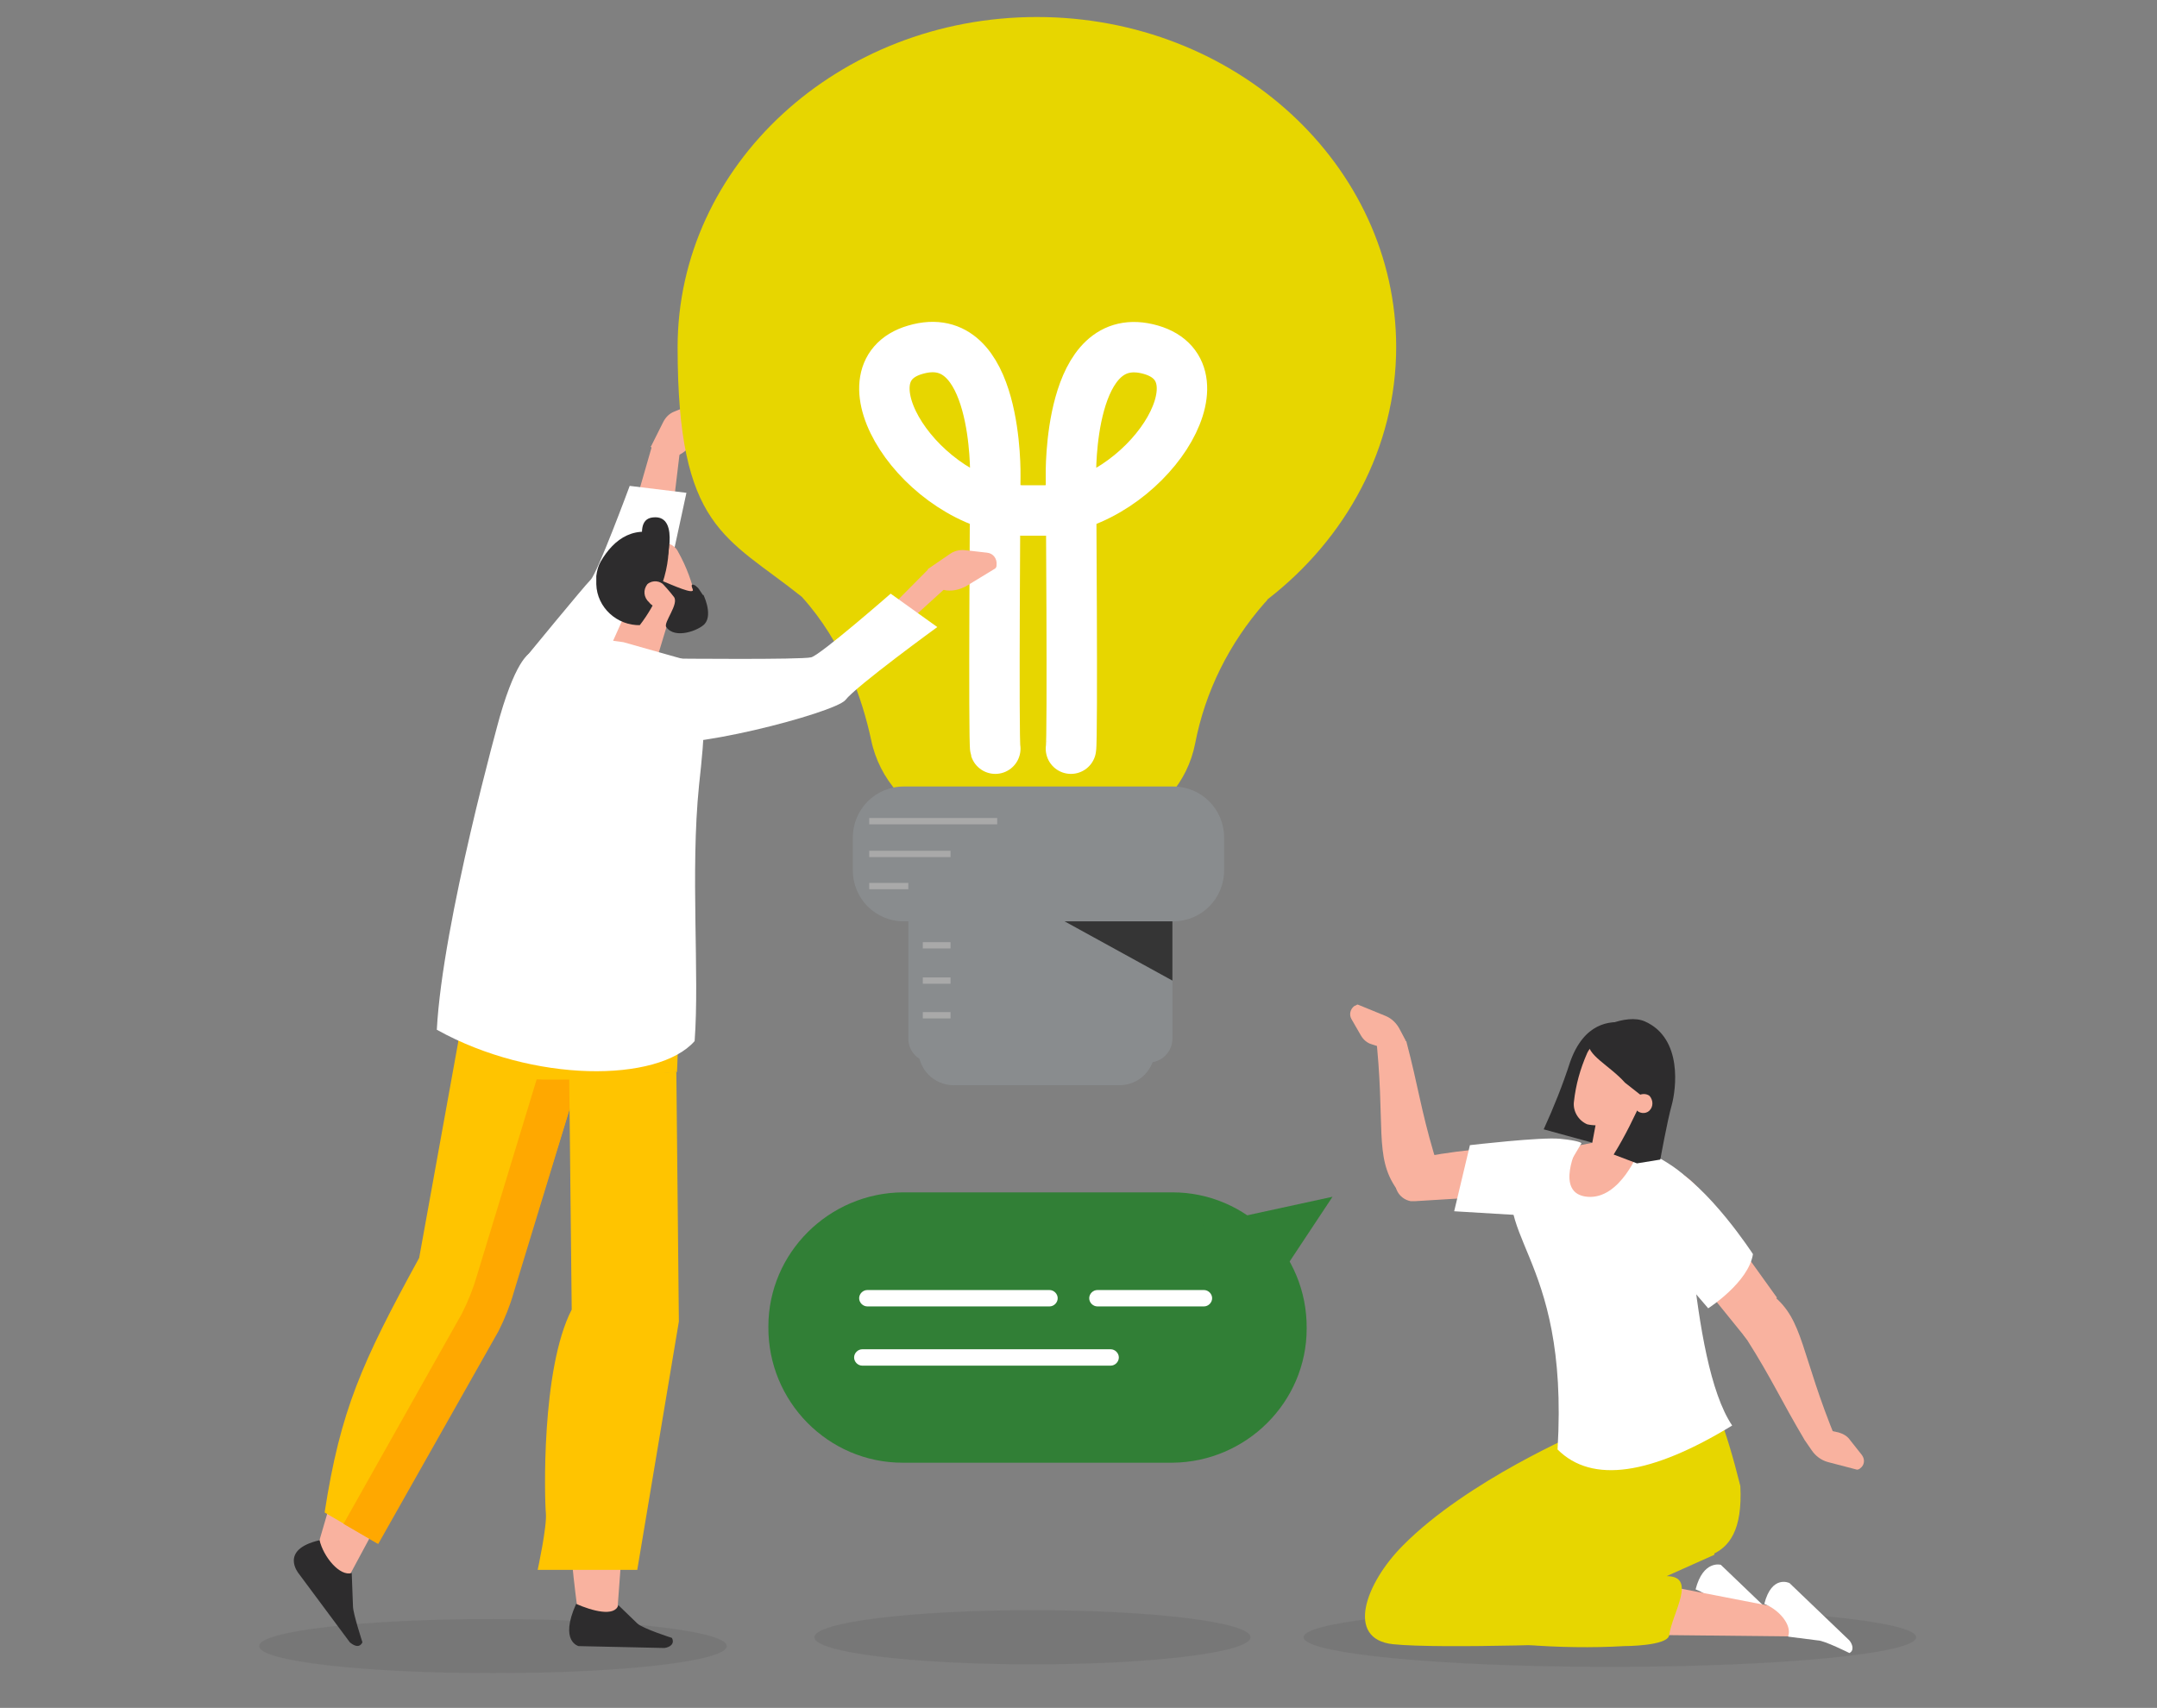 <?xml version="1.0" encoding="UTF-8"?>
<svg id="Calque_1" xmlns="http://www.w3.org/2000/svg" xmlns:xlink="http://www.w3.org/1999/xlink" version="1.1" viewBox="0 0 342.2 271">
  <rect x="0" y="0" width="342.2" height="271" fill="#808080" stroke="none"/>
  <!-- Generator: Adobe Illustrator 29.5.0, SVG Export Plug-In . SVG Version: 2.1.0 Build 137)  -->
  <defs>
    <style>
      .st0, .st1, .st2 {
        fill: none;
      }

      .st3, .st4, .st5, .st6, .st7, .st8 {
        fill-rule: evenodd;
      }

      .st3, .st9 {
        fill: #e7d600;
      }

      .st10 {
        fill: #898c8e;
      }

      .st11, .st5 {
        fill: #f9b29f;
      }

      .st4, .st12 {
        fill: #fff;
      }

      .st13, .st6 {
        fill: #2d2c2d;
      }

      .st14 {
        fill: #317f36;
      }

      .st15 {
        clip-path: url(#clippath-1);
      }

      .st16 {
        clip-path: url(#clippath-3);
      }

      .st17 {
        clip-path: url(#clippath-4);
      }

      .st18 {
        clip-path: url(#clippath-2);
      }

      .st1 {
        stroke: #fff;
        stroke-linecap: round;
        stroke-linejoin: round;
        stroke-width: 8px;
      }

      .st7 {
        fill: #ffa800;
      }

      .st8 {
        fill: #ffc400;
      }

      .st19 {
        opacity: .1;
      }

      .st2 {
        stroke: #a9a9a9;
        stroke-miterlimit: 10;
      }

      .st20 {
        fill: #353535;
      }

      .st21 {
        clip-path: url(#clippath);
      }
    </style>
    <clipPath id="clippath">
      <rect class="st0" x="41.1" y="2.7" width="262.9" height="262.8"/>
    </clipPath>
    <clipPath id="clippath-1">
      <rect class="st0" x="41.1" y="2.7" width="262.9" height="262.8"/>
    </clipPath>
    <clipPath id="clippath-2">
      <rect class="st0" x="129.2" y="255.5" width="69.2" height="8.6"/>
    </clipPath>
    <clipPath id="clippath-3">
      <rect class="st0" x="41.1" y="256.9" width="74.2" height="8.6"/>
    </clipPath>
    <clipPath id="clippath-4">
      <rect class="st0" x="206.8" y="255.2" width="97.2" height="9.4"/>
    </clipPath>
  </defs>
  <g id="Groupe_178">
    <g class="st21">
      <g id="Groupe_177">
        <g id="Groupe_176">
          <g class="st15">
            <g id="Groupe_175">
              <path id="Tracé_601" class="st5" d="M95.8,98.3c4.1.9,7.9-.8,9.5-5.3l2.8-23.4-4.7,1.3-4.9,17-2.6,10.4Z"/>
              <path id="Tracé_602" class="st11" d="M103.3,70.8l1.9-3.8c.4-.8,1-1.4,1.8-1.7l3.2-1.3c.9-.4,1.9,0,2.3.9,0,.2.1.4.1.6l-2.7,4.7c-.7,1.1-1.7,1.9-2.9,2.3l-2.1.7-1.7-2.4Z"/>
              <path id="Tracé_603" class="st4" d="M84.7,119.6c6-1,19.6-19.5,20.1-22,.5-2.9,4.1-19.4,4.1-19.4l-9-1.1s-5.1,13.8-6.2,14.9-10.2,12.2-10.2,12.2l1.2,15.5Z"/>
              <path id="Tracé_604" class="st14" d="M186,232.1h-42.8c-11.8,0-21.4-9.7-21.3-21.6,0-11.7,9.6-21.2,21.3-21.3h42.8c11.8,0,21.4,9.7,21.3,21.6,0,11.7-9.6,21.2-21.3,21.3"/>
              <path id="Tracé_605" class="st12" d="M176.2,216.7h-39.4c-.7,0-1.3-.6-1.3-1.3s.6-1.3,1.3-1.3h39.4c.7,0,1.3.6,1.3,1.3s-.6,1.3-1.3,1.3"/>
              <path id="Tracé_606" class="st12" d="M191,207.3h-16.9c-.7,0-1.3-.6-1.3-1.3s.6-1.3,1.3-1.3h16.9c.7,0,1.3.6,1.3,1.3s-.6,1.3-1.3,1.3"/>
              <path id="Tracé_607" class="st12" d="M166.5,207.3h-28.9c-.7,0-1.3-.6-1.3-1.3s.6-1.3,1.3-1.3h28.9c.7,0,1.3.6,1.3,1.3s-.6,1.3-1.3,1.3"/>
              <path id="Tracé_608" class="st9" d="M221.5,55.1c0-28.9-25.5-52.4-57-52.4s-57,23.5-57,52.4,7.7,30,19.7,39.6c6.6,7.3,9.6,16.2,11,22.7,1.3,6.3,5.9,11.4,11.9,13.4,9.8,3.4,19.3,3.8,28.3.4,5.7-2.2,10-7.1,11.2-13.2,1.6-8.3,5.4-15.9,11-22.3.2-.2.4-.4.5-.6,12.4-9.6,20.4-24,20.4-40.1"/>
              <path id="Tracé_609" class="st10" d="M183.2,166.6c0,3.1-2.5,5.6-5.6,5.6h-26.3c-3.1,0-5.6-2.5-5.6-5.6"/>
              <path id="Tracé_610" class="st10" d="M186,146.2v18.6c0,2.1-1.7,3.8-3.8,3.8h-34.3c-2.1,0-3.8-1.7-3.8-3.8v-18.6"/>
              <path id="Tracé_611" class="st1" d="M169.9,118.8c.3-1,0-43.3,0-43.3,0,0-.5-23.8,12.7-20,12.4,3.6-.7,24.3-16.7,25.5-1.3,0-2.6,0-3.9,0-16-1.1-29.2-21.9-16.8-25.5,13.2-3.9,12.7,20,12.7,20,0,0-.3,42.3,0,43.3"/>
              <path id="Tracé_612" class="st10" d="M186.1,146.2h-42.7c-4.5,0-8.1-3.6-8.1-8.1h0v-5.2c0-4.5,3.6-8.1,8.1-8.1h42.7c4.5,0,8.1,3.6,8.1,8.1h0v5.2c0,4.5-3.6,8.1-8.1,8.1h0"/>
              <path id="Tracé_613" class="st20" d="M186,155.6l-17.1-9.4h17.1v9.4Z"/>
              <line id="Ligne_8" class="st2" x1="137.9" y1="130.3" x2="158.2" y2="130.3"/>
              <line id="Ligne_9" class="st2" x1="137.9" y1="135.5" x2="150.8" y2="135.5"/>
              <line id="Ligne_10" class="st2" x1="137.9" y1="140.6" x2="144.1" y2="140.6"/>
              <line id="Ligne_11" class="st2" x1="146.4" y1="150" x2="150.8" y2="150"/>
              <line id="Ligne_12" class="st2" x1="146.4" y1="155.6" x2="150.8" y2="155.6"/>
              <line id="Ligne_13" class="st2" x1="146.4" y1="161.1" x2="150.8" y2="161.1"/>
              <g id="Groupe_168" class="st19">
                <g id="Groupe_167">
                  <g class="st18">
                    <g id="Groupe_166">
                      <path id="Tracé_614" class="st13" d="M198.4,259.8c0,2.4-15.5,4.3-34.6,4.3s-34.6-1.9-34.6-4.3,15.5-4.3,34.6-4.3,34.6,1.9,34.6,4.3"/>
                    </g>
                  </g>
                </g>
              </g>
              <g id="Groupe_171" class="st19">
                <g id="Groupe_170">
                  <g class="st16">
                    <g id="Groupe_169">
                      <path id="Tracé_615" class="st13" d="M115.3,261.2c0,2.4-16.6,4.3-37.1,4.3s-37.1-1.9-37.1-4.3,16.6-4.3,37.1-4.3,37.1,1.9,37.1,4.3"/>
                    </g>
                  </g>
                </g>
              </g>
              <path id="Tracé_616" class="st5" d="M91.7,255.9s-5.1-34.2,1.5-47.8l-3.6-46.4,15.2,1-6.9,93.5-6.2-.3Z"/>
              <path id="Tracé_617" class="st5" d="M127.5,110.8c3.2,2.7,3.6-.3,7.1-3.5l17.4-15.8-4.8-1.1-12.5,12.6-7.3,7.9Z"/>
              <path id="Tracé_618" class="st11" d="M147.2,90.3l3.5-2.4c.7-.5,1.6-.7,2.4-.6l3.5.4c1,.1,1.6,1,1.5,1.9,0,.2,0,.4-.2.6l-4.6,2.8c-1.1.6-2.4.9-3.6.6l-2.2-.3-.3-2.9Z"/>
              <path id="Tracé_619" class="st5" d="M106.4,97.3l-2.3,7.6c-.3,1-1.2,1.7-2.2,1.8-1.1.2-2.2-.1-3-.8l-.7-.7c-1-.9-1.4-2.3-.9-3.6l3.9-8.7,5.2,4.4Z"/>
              <path id="Tracé_620" class="st5" d="M98.1,92.1c-.6-1.3,0-2.9,1.3-3.6l4.7-2.2c1.3-.5,2.9,0,3.5,1.3,1.3,2.3,2.2,4.8,2.8,7.4.4,1.4-.2,3-1.5,3.8-1.4.7-6.3,1.3-7.9-1.1-1.1-1.8-2.1-3.7-2.9-5.7"/>
              <path id="Tracé_621" class="st6" d="M101.6,99.2c-3.7.1-6.9-2.8-7-6.5,0-.4,0-.9,0-1.3.1-.8.3-1.6.7-2.3,2.1-3.6,5.5-6.2,10.7-3.8,0,0,1.1,6.6-4.5,13.9h0Z"/>
              <path id="Tracé_622" class="st5" d="M103,95.6c.7.9,2,1,2.8.3.7-.9.6-2.1-.3-2.9-.7-.9-2-1-2.8-.3-.7.9-.6,2.1.3,2.9"/>
              <path id="Tracé_623" class="st5" d="M75.6,212.5l-20,37.2c-3.9,1.4-5.9-2.1-4.8-5.7,4.6-15.7,6.3-23.3,19.2-37.3l5.6,5.8Z"/>
              <path id="Tracé_624" class="st8" d="M93.2,166.7l-11.8,38.3c-.7,2.3-1.7,4.5-2.8,6.7l-18.7,33.2-8.4-4.9c2.5-16.2,5.9-23.8,15-40.4l6.6-36.5,9.4.4,10.6,3.2Z"/>
              <path id="Tracé_625" class="st7" d="M87.2,164.5l-11.5,37.8c-.6,2.1-1.4,4.1-2.4,6.1l-18.8,33.4,5.5,3.2,19.1-33.8c1-2,1.8-4,2.4-6.1l11.8-38.7-6.1-1.8Z"/>
              <path id="Tracé_626" class="st6" d="M55.8,249.6l.2,5.3c0,1.1,1.5,5.7,1.5,5.7-.5,1-1.4.5-2,0l-8.1-10.9s-3.2-3.8,3.3-5.3c.6,2.6,3.2,5.8,5.1,5.2"/>
              <path id="Tracé_627" class="st8" d="M80.2,138.6l23.9,2.7c4.8,1.8,3.3,28.8,3.3,28.8l-14.1,1.2c-9.3-.1-20.4,1.2-20.9-8.2-.8-17.2,7.8-24.5,7.8-24.5"/>
              <path id="Tracé_628" class="st4" d="M109.5,104.9l-10.6-3-3-.4-11.7,2.1s-2.1.4-4.9,10.1c0,0-9.1,32.6-10,49.7,15.3,8.5,35.1,8.4,40.9,1.8.8-10.6-.7-26.8.7-40.6.9-8.4,1.5-13.2-1.5-19.9"/>
              <path id="Tracé_629" class="st6" d="M98.1,254.7l3,2.9c.8.8,5.5,2.3,5.5,2.3.5,1-.4,1.5-1.2,1.6l-13.6-.3s-3.1-.7-.4-6.7c2.5,1.1,6.1,2.1,6.7.2"/>
              <path id="Tracé_630" class="st8" d="M107.3,170.1l.4,39.6-6.6,39.4h-15.8s1.5-6.9,1.3-9-.8-22.8,4.1-32.3l-.4-37.1,17.1-.6Z"/>
              <path id="Tracé_631" class="st4" d="M102.2,117.6c5.8,2,30.2-4.5,31.9-6.5,1.8-2.3,14.6-11.6,14.6-11.6l-7.4-5.3s-11.1,9.7-12.6,10.1-21.8.2-21.8.2l-4.7,13.2Z"/>
              <g id="Groupe_174" class="st19">
                <g id="Groupe_173">
                  <g class="st17">
                    <g id="Groupe_172">
                      <path id="Tracé_632" class="st6" d="M206.8,259.8c0,2.6,21.7,4.7,48.6,4.7s48.6-2.1,48.6-4.7-21.7-4.7-48.6-4.7-48.6,2.1-48.6,4.7"/>
                    </g>
                  </g>
                </g>
              </g>
              <path id="Tracé_633" class="st4" d="M272.8,256.8l4.7.6c1,0,5,2,5,2,.8-.4.5-1.4,0-2l-9.5-9.1s-2.8-.8-4,3.9c2.3.9,4.4,2.8,3.8,4.6"/>
              <path id="Tracé_634" class="st5" d="M264.7,251.7l20.1,3.9,2.9,4.1-28.5-.3,5.5-7.7Z"/>
              <path id="Tracé_635" class="st11" d="M277.1,212.5c4,6.3,5.4,9.6,9.2,16l5.1.2c-5.8-14-5.2-19.2-10.2-23.2-6.7,1.3-5.6,5.2-4.1,7"/>
              <path id="Tracé_636" class="st11" d="M227.5,183.1c-2.1-7.1-2.5-10.7-4.4-17.9l-4.9-1.6c1.7,15-.3,19.9,3.4,25.1,6.8.6,6.9-3.4,5.9-5.6"/>
              <path id="Tracé_637" class="st11" d="M288,226.5l3.7.8c.7.2,1.4.6,1.8,1.2l1.9,2.4c.5.7.4,1.6-.3,2.1-.1.1-.3.2-.5.2l-4.6-1.2c-1.1-.3-2-1-2.6-1.9l-1.1-1.6,1.7-2Z"/>
              <path id="Tracé_638" class="st5" d="M250.7,181.3s-28.5.9-29,4.3l-.3,1.5c-.3,1.7.8,3.2,2.4,3.5.2,0,.5,0,.7,0l14.7-.9h2.9c0-.1,8.5-8.5,8.5-8.5Z"/>
              <path id="Tracé_639" class="st3" d="M268.3,218.6l-17.9,5.5c-4,2-7.4,25-7.4,25l17-1c7.8-1,16.8,1.7,16.1-12.3-4.8-19.3-7.8-17.3-7.8-17.3"/>
              <path id="Tracé_640" class="st3" d="M250.9,227.2s-18.1,7.7-28.3,18c-6,6-9.2,14.9-1.6,15.7,7.6.8,33.4-.2,33.4-.2l1.7-7.1-12.6-3.7,15.3-10.9-7.8-11.8Z"/>
              <path id="Tracé_641" class="st3" d="M266.1,224.2s-12.3,10.8-22.5,21.1c-6,6-9.2,14.9-1.6,15.7,5.2.4,10.5.5,15.7.2,0,0,6.8,0,7.1-1.7.5-3.6,4.5-9.4-.4-9.4l7.6-3.4-5.8-22.4Z"/>
              <path id="Tracé_642" class="st4" d="M241,183.7l9.5-1.9,2.6-.4,7.1.9s7.9,3,10.1,8.2l-1.8,9.9c1.1,9.9,2.8,20.6,6.3,25.8-12.8,7.8-22.2,9.3-27.7,3.8,1.9-31.9-11.7-33.7-6-46.3"/>
              <path id="Tracé_643" class="st11" d="M250.3,181.8s-3.8,7.6,1.5,8.1,8.3-7.5,8.3-7.5l-3.8-1.8-6,1.2Z"/>
              <path id="Tracé_644" class="st5" d="M277.2,212.6l-13.5-16.7c-2.5-2.6-2.4-6.7.2-9.2.3-.2.5-.5.8-.7,1.3-.9,4.1,1.6,5,2.9l12.2,17-4.7,6.7Z"/>
              <path id="Tracé_645" class="st4" d="M233.2,181.7l-2.5,10.5,13.3.8,6.9-11.6s-.3-.4-3.4-.7c-3.1-.3-14.2,1-14.2,1"/>
              <path id="Tracé_646" class="st11" d="M221.3,166.9l-3.7-1.2c-.7-.2-1.3-.7-1.7-1.4l-1.5-2.6c-.4-.7-.2-1.6.5-2.1.2,0,.3-.2.5-.2l4.4,1.8c1,.4,1.8,1.2,2.3,2.2l.9,1.7-1.8,1.8Z"/>
              <path id="Tracé_647" class="st4" d="M283.7,259.7l4.7.6c1,0,5,2,5,2,.8-.4.5-1.4,0-2l-9.5-9.1s-2.8-1.4-4,3.3c2.3.9,4.4,3.3,3.8,5.1"/>
              <path id="Tracé_648" class="st4" d="M258.4,192.9l12.6,14.7s6.4-4.1,7.1-8.6c0,0-7-10.8-13.4-14.1l-6.3,8Z"/>
              <path id="Tracé_649" class="st14" d="M190.7,194.4l20.7-4.5-10.4,15.7-10.4-11.2Z"/>
              <path id="Tracé_650" class="st6" d="M111.6,94.4c-.2-.4,1.6,3,.2,4.6-.9,1-4.7,2.5-6.1.5-.5-.7,2.1-3.7,1.2-4.8-.7-.9-1.4-1.7-2.2-2.5,0,0,0-.2.4,0,1.5.6,5.2,2.3,4.8,1.3-.4-.9,0-.8.4-.6.2.2.5.4.6.6l.6.9Z"/>
              <path id="Tracé_651" class="st6" d="M258.8,164.5c.5-.6.3-1.4-.3-1.9-.2-.1-.4-.2-.6-.3-2.5-.4-6.6,0-8.8,6.2-1.2,3.7-2.6,7.2-4.2,10.7l10.2,2.8,1.1-14.2,2.5-3.3Z"/>
              <path id="Tracé_652" class="st5" d="M253.7,175.5l-1.5,8c-.3,1.5.7,2.9,2.2,3.2.5,0,1,0,1.5-.1l.9-.3c1.3-.5,2.1-1.6,2.3-3,.3-3.4.8-9.7.8-9.7l-6.1,1.9Z"/>
              <path id="Tracé_653" class="st5" d="M261.8,169.9c.4-1.5-.4-3-1.9-3.4-1.6-.4-2.6-1.1-4.2-1.6-1.5-.4-3.3.9-3.9,2.2-1.1,2.5-1.8,5-2.1,7.7-.2,1.5.7,3,2.1,3.6,1.6.4,6.6.3,7.9-2.4.9-2,1.6-4.1,2.1-6.2"/>
              <path id="Tracé_654" class="st13" d="M260.7,174.1c-1.4,3.1-2.9,6.2-4.7,9.1l3.7,1.4,3.7-.6s1.1-6.1,1.8-8.6,1.8-10.6-4.2-13.3c-3-1.4-8.7,1.3-9,3.1-.4,2.2,3.3,3.8,5.8,6.6l2.8,2.2Z"/>
              <path id="Tracé_655" class="st5" d="M261.6,176.3c-.6.5-1.6.4-2.1-.3s-.4-1.6.3-2.1c.6-.4,1.4-.4,1.9,0,.6.7.6,1.7,0,2.3"/>
              <path id="Tracé_656" class="st6" d="M105.4,90.4s2.8-8.8-1.8-8.3c-4.2.4.7,9.3-1.1,10l2.9-1.7Z"/>
            </g>
          </g>
        </g>
      </g>
    </g>
  </g>
</svg>